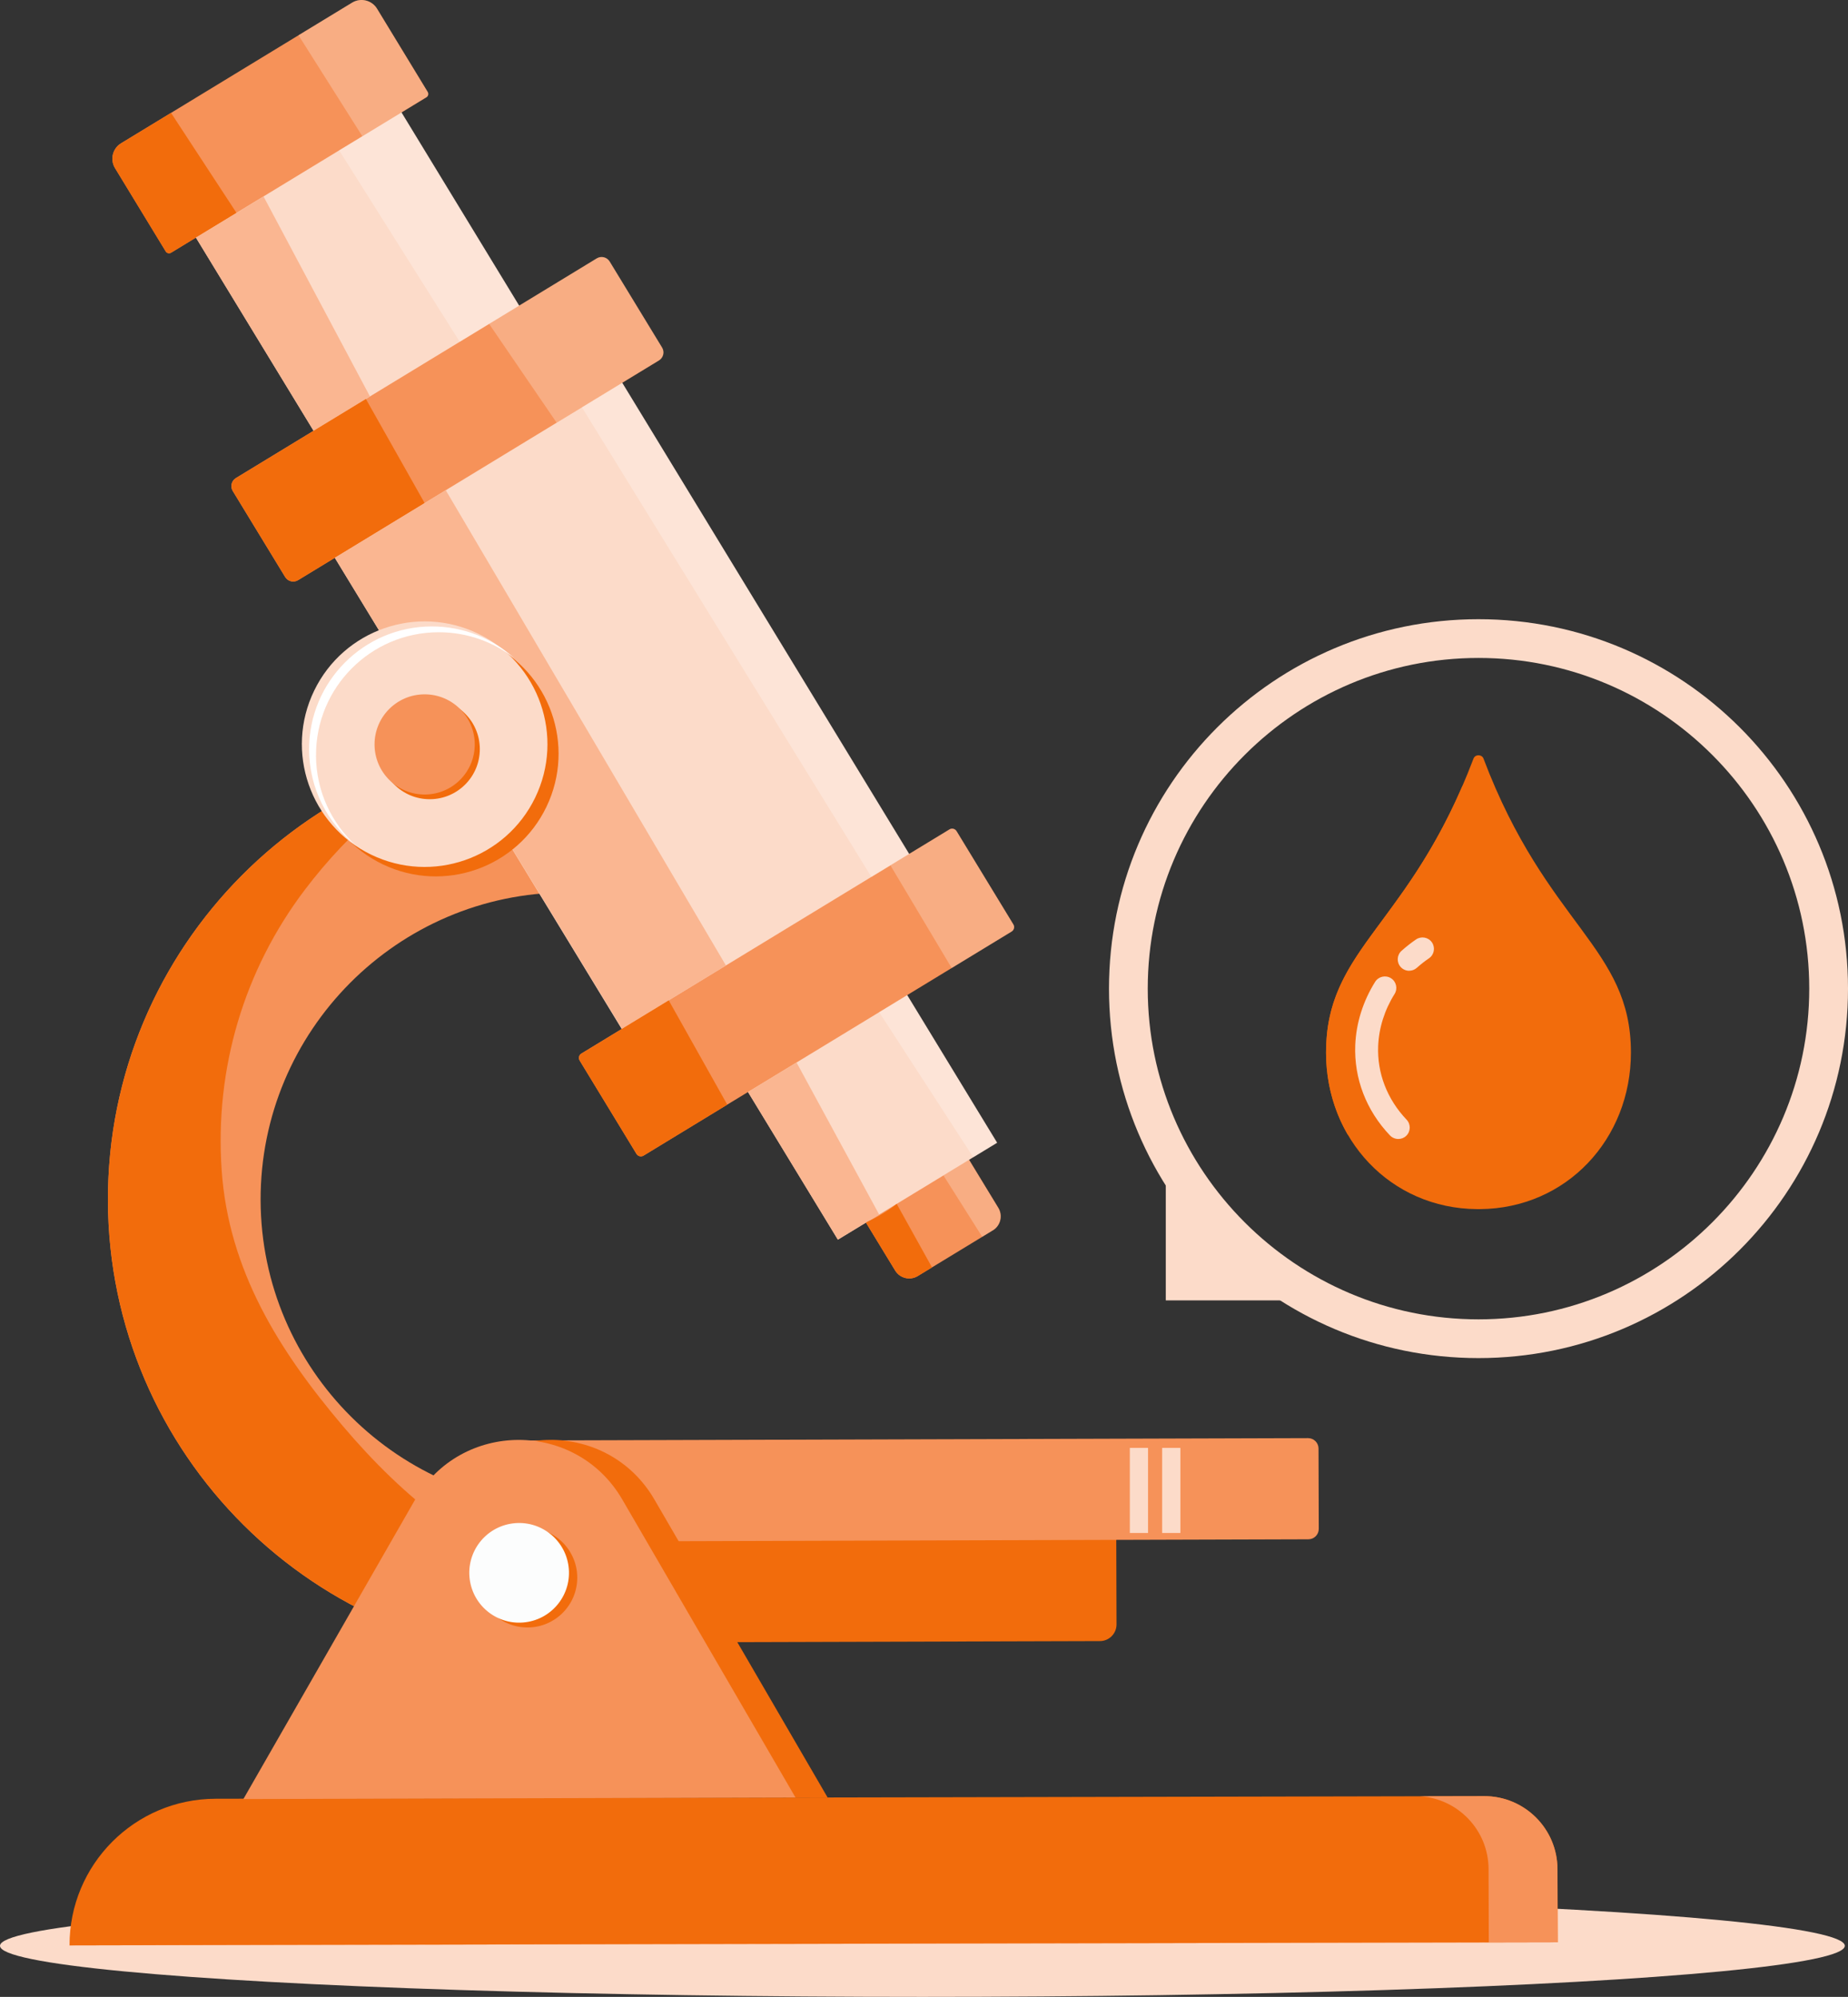 <svg viewBox="0 0 429.16 463.81" xmlns="http://www.w3.org/2000/svg"><rect x="0" y="0" width="429.16" height="463.81" fill="#333333" stroke="none"/><ellipse cx="214.21" cy="451.95" fill="#fcdbc9" rx="214.21" ry="11.86"/><path d="m132.1 385.3-.1-35.46c-39.3.11-71.37-31.77-71.48-71.07s31.77-71.37 71.07-71.48l-.1-35.46c-58.85.17-106.6 48.19-106.43 107.05.17 58.85 48.19 106.59 107.04 106.42z" fill="#f69259"/><path d="m110.37 174c-15.62 7.18-29.21 18.98-39.58 32.67-14.17 18.71-20.92 41.59-19.32 65.04 1.59 23.36 13.35 42.05 28.14 59.5 14.14 16.69 31.1 30.71 52.45 36.7l.05 17.38c-58.85.17-106.87-47.57-107.04-106.42-.15-51.63 36.57-94.91 85.31-104.88z" fill="#f26c0c"/><path d="m117.77 381.57 137.66-.4c2.14 0 3.87-1.75 3.86-3.88l-.07-24.05-141.53.41z" fill="#f26c0c"/><path d="m16.15 451.85 345.6-.72-.05-17c-.03-9.39-7.66-16.98-17.05-16.95l-294.6.61c-18.77.04-33.95 15.3-33.9 34.07z" fill="#f26c0c"/><path d="m361.69 434.13c-.03-9.39-7.66-16.98-17.05-16.95l-14.97.03c8.91.51 16 7.88 16.02 16.92l.05 17-329.6.69s0 .02 0 .03l345.6-.72z" fill="#f69259"/><path d="m120.09 334.32h183.68c1.33 0 2.42 1.08 2.42 2.42v18.66c0 1.33-1.08 2.42-2.42 2.42h-183.68c-1.33 0-2.42-1.08-2.42-2.42v-18.66c0-1.33 1.08-2.42 2.42-2.42z" fill="#f69259" transform="matrix(1 -.003 .003 1 -1 .62)"/><path d="m164.39 369.65s0 0 0 0l-12.42-21.37c-10.76-18.51-37.52-18.43-48.17.14l-12.3 21.45s0 0 0 0l-27.52 47.99 128.21-.37-27.8-47.83z" fill="#f26c0c"/><path d="m156.93 369.65s0 0 0 0l-12.42-21.37c-10.76-18.51-37.52-18.43-48.17.14l-12.3 21.45s0 0 0 0l-27.52 47.99 128.21-.37-27.8-47.83z" fill="#f69259"/><circle cx="122.59" cy="366.55" fill="#f26c0c" r="11.57" transform="matrix(.087 -.996 .996 .087 -253.26 456.65)"/><circle cx="120.48" cy="365.21" fill="#fcfdfd" r="11.57" transform="matrix(.992 -.129 .129 .992 -46.07 18.57)"/><path d="m230.55 285.78-2.44 1.49-11.67 7.1-3.3 2.01c-1.81 1.1-4.16.53-5.26-1.28l-6.78-11.13-.52-.86-20.35-33.43-7.22-11.85-4.89-8.03 23.95-14.59 4.89 8.03 7.22 11.86.04.07 20.84 34.22s6.78 11.14 6.78 11.14c1.1 1.81.53 4.16-1.28 5.26z" fill="#f69259"/><path d="m218.35 210.21-4.45 2.71-10.44 6.36-6.51 3.96-23.95 14.59-6.51 3.96-14.89 9.06-7.22-11.85-19.12-31.41-6.21-10.2-1.78-2.92-8.19-13.45-.9-1.48-2.09-3.43-.6-.99-.01-.01-7.66-12.58-.71-1.16-7.22-11.87-.26-.43-.74-1.21-.87-1.43-10.27-16.87-7.22-11.86 9.51-5.78 11.76-7.16 12.11-7.38 17.53-10.67 6.34-3.86 9.51-5.79 7.21 11.85 66.64 109.44z" fill="#fcdbc9"/><path d="m127.78 82.85-6.35 3.86-17.52 10.67-12.11 7.38-11.76 7.16-7.22-11.86-27.32-44.87-7.22-11.86 9.05-5.5 29.41-17.91 9.28-5.65 7.22 11.85 27.32 44.87z" fill="#fcdbc9"/><path d="m231.56 265.42-5.54 3.37-.97.59v.01l-23.96 14.58-6.51 3.96-20.87-34.29-7.22-11.85-7.22-11.85-6.44-10.59 9.47-5.77 27.5-16.74 6.45 10.58 7.21 11.86 7.22 11.85z" fill="#fcdbc9"/><path d="m234.94 216.36-13.93 8.48-10.33 6.29-6.51 3.97-23.95 14.58-6.51 3.96-4.82 2.93-19.44 11.84c-.56.34-1.29.16-1.64-.4l-13.19-21.68c-.34-.56-.17-1.29.4-1.63l9.37-5.71.06-.04 10.85-6.61 3.97-2.42 9.32-5.68 27.65-16.84 6.13-3.73 4.42-2.69 4.34-2.64 9.37-5.7c.56-.34 1.29-.16 1.64.4l13.2 21.68c.34.56.16 1.29-.4 1.64z" fill="#f69259"/><path d="m153.03 83.72-8.53 5.19-9.36 5.7-5.87 3.57-25.75 15.68-4.9 2.99s-20.45 12.46-20.45 12.46l-.42.25-8.53 5.19c-1.03.63-2.37.3-3-.73l-12.17-19.98c-.63-1.03-.3-2.37.73-3l18.03-10.98 12.15-7.39s0 0 0 0l.94-.58 20.85-12.69 6.83-4.16 6.97-4.24 18.03-10.98c1.03-.63 2.37-.3 3 .73l12.17 19.98c.63 1.03.3 2.37-.73 3z" fill="#f69259"/><path d="m99.01 22.61-5.77 3.51-7.94 4.83-1.15.7-5.39 3.28-17.56 10.69-6.27 3.82-9.43 5.74-5.76 3.51c-.43.26-.99.13-1.25-.3l-11.77-19.34c-1.21-1.98-.58-4.57 1.4-5.77l11.61-7.07 29.61-18.03 1.51-.92 10.93-6.65c1.98-1.2 4.57-.58 5.78 1.4l11.77 19.34c.26.43.13.99-.3 1.25z" fill="#f69259"/><path d="m54.93 49.45-15.2 9.25c-.43.26-.99.13-1.25-.3l-11.77-19.34c-1.21-1.98-.58-4.57 1.4-5.77l11.61-7.07 15.21 23.24z" fill="#f26c0c"/><path d="m61.2 45.63 24.72 46.46-13.1 7.97-27.32-44.87z" fill="#fab691"/><path d="m98.62 116.85s-29.39 17.9-29.39 17.9c-1.03.63-2.37.3-3-.73l-12.17-19.98c-.63-1.03-.3-2.37.73-3l30.18-18.37s0 0 0 0l13.65 24.19z" fill="#f26c0c"/><path d="m103.52 113.86 65.07 110.4-24.15 14.7-66.69-109.4z" fill="#fab691"/><circle cx="101.28" cy="175.1" fill="#f26c0c" r="28.51" transform="matrix(.431 -.902 .902 .431 -100.38 190.94)"/><circle cx="98.62" cy="172.9" fill="#fcdbc9" r="28.51" transform="matrix(.436 -.9 .9 .436 -99.99 186.22)"/><path d="m73.39 175.44c-.05-15.75 12.68-28.55 28.43-28.59 6.64-.02 12.76 2.23 17.62 6.03-5.08-4.61-11.83-7.41-19.23-7.38-15.75.05-28.47 12.85-28.43 28.59.03 9.1 4.32 17.2 10.97 22.4-5.73-5.2-9.34-12.7-9.37-21.04z" fill="#fff"/><path d="m88.16 174.03c.02 6.43 5.24 11.62 11.67 11.6s11.62-5.24 11.6-11.67-5.24-11.62-11.67-11.6-11.62 5.24-11.6 11.67z" fill="#f26c0c"/><path d="m86.98 172.94c.02 6.43 5.24 11.62 11.67 11.6s11.62-5.24 11.6-11.67-5.24-11.62-11.67-11.6-11.62 5.24-11.6 11.67z" fill="#f69259"/><path d="m226.02 268.79-21.81-33.63-.04-.06 6.51-3.97 20.88 34.29z" fill="#fff" opacity=".25"/><path d="m231.82 280.52c1.1 1.81.53 4.16-1.28 5.26l-2.44 1.49-9-14.26 5.94-3.62z" fill="#fff" opacity=".25"/><path d="m234.94 216.36-13.93 8.48-7.11-11.92-7.11-11.92-4.42 2.69-67.23-109.08-5.87 3.57-7.84-11.47s-7.84-11.48-7.84-11.48l-6.83 4.16-28-44.46 5.39-3.28-7.41-11.73-7.42-11.74 1.51-.92 10.93-6.65c1.98-1.2 4.57-.58 5.78 1.4l11.77 19.34c.26.43.13.99-.3 1.25l-5.77 3.51 27.32 44.87 18.03-10.98c1.03-.63 2.37-.3 3 .73l12.17 19.98c.63 1.03.3 2.37-.73 3l-8.53 5.19 66.63 109.44 9.37-5.7c.56-.34 1.29-.16 1.64.4l13.2 21.68c.34.56.16 1.29-.4 1.64z" fill="#fff" opacity=".25"/><path d="m168.89 256.58-19.44 11.84c-.56.34-1.29.16-1.64-.4l-13.19-21.68c-.34-.56-.17-1.29.4-1.63l9.37-5.71.06-.04 10.85-6.61 13.59 24.22z" fill="#f26c0c"/><path d="m184.98 246.78 19.19 35.32-9.59 5.83-20.87-34.29z" fill="#fab691"/><path d="m216.44 294.37-3.3 2.01c-1.81 1.1-4.16.53-5.26-1.28l-6.78-11.13.39-.23c4.05-1.85 6.75-4.12 6.75-4.12z" fill="#f26c0c"/><g fill="#fcdbc9"><path d="m262.38 336.3h4.23v19.76h-4.23z"/><path d="m269.89 336.3h4.23v19.76h-4.23z"/><path d="m343.35 152.82c42.36 0 76.81 34.46 76.81 76.81s-34.46 76.81-76.81 76.81-76.81-34.46-76.81-76.81 34.46-76.81 76.81-76.81m0-9c-47.39 0-85.81 38.42-85.81 85.81s38.42 85.81 85.81 85.81 85.81-38.42 85.81-85.81-38.42-85.81-85.81-85.81z"/><path d="m270.73 302.04v-26.79l26.8 26.79z"/></g><path d="m344.51 176.19c-.39-1.02-1.93-1.02-2.32 0-14.73 38.92-34.24 43.74-34.24 68.28 0 20.06 14.91 36.22 35.09 36.37h.31.31c20.18-.16 35.09-16.31 35.09-36.37 0-24.54-19.51-29.36-34.24-68.28z" fill="#f26c0c"/><path d="m369.06 240.14c0-21.43-16.19-26.49-29.42-57.64-14.33 33.22-31.69 38.82-31.69 61.97 0 6.95 1.79 13.44 4.97 18.95 5.76 6.2 13.92 10.06 23.33 10.13h.29.29c18.54-.14 32.23-14.98 32.23-33.41z" fill="#f26c0c"/><path d="m324.73 264.55c-.7 0-1.4-.28-1.93-.82-5.52-5.79-8.38-13.25-8.07-21 .21-5.12 1.81-10.2 4.62-14.69.78-1.24 2.42-1.62 3.67-.84 1.24.78 1.62 2.42.84 3.67-2.32 3.7-3.64 7.88-3.81 12.08-.26 6.3 2.09 12.37 6.6 17.11 1.01 1.06.97 2.75-.09 3.76-.51.49-1.17.73-1.83.73z" fill="#fcdbc9"/><path d="m327.26 225.48c-.73 0-1.46-.3-1.99-.89-.98-1.1-.88-2.78.21-3.75 1.1-.98 2.24-1.87 3.38-2.65 1.22-.82 2.87-.5 3.69.71.82 1.22.5 2.87-.71 3.69-.96.65-1.89 1.38-2.82 2.21-.51.45-1.14.67-1.77.67z" fill="#fcdbc9"/></svg>